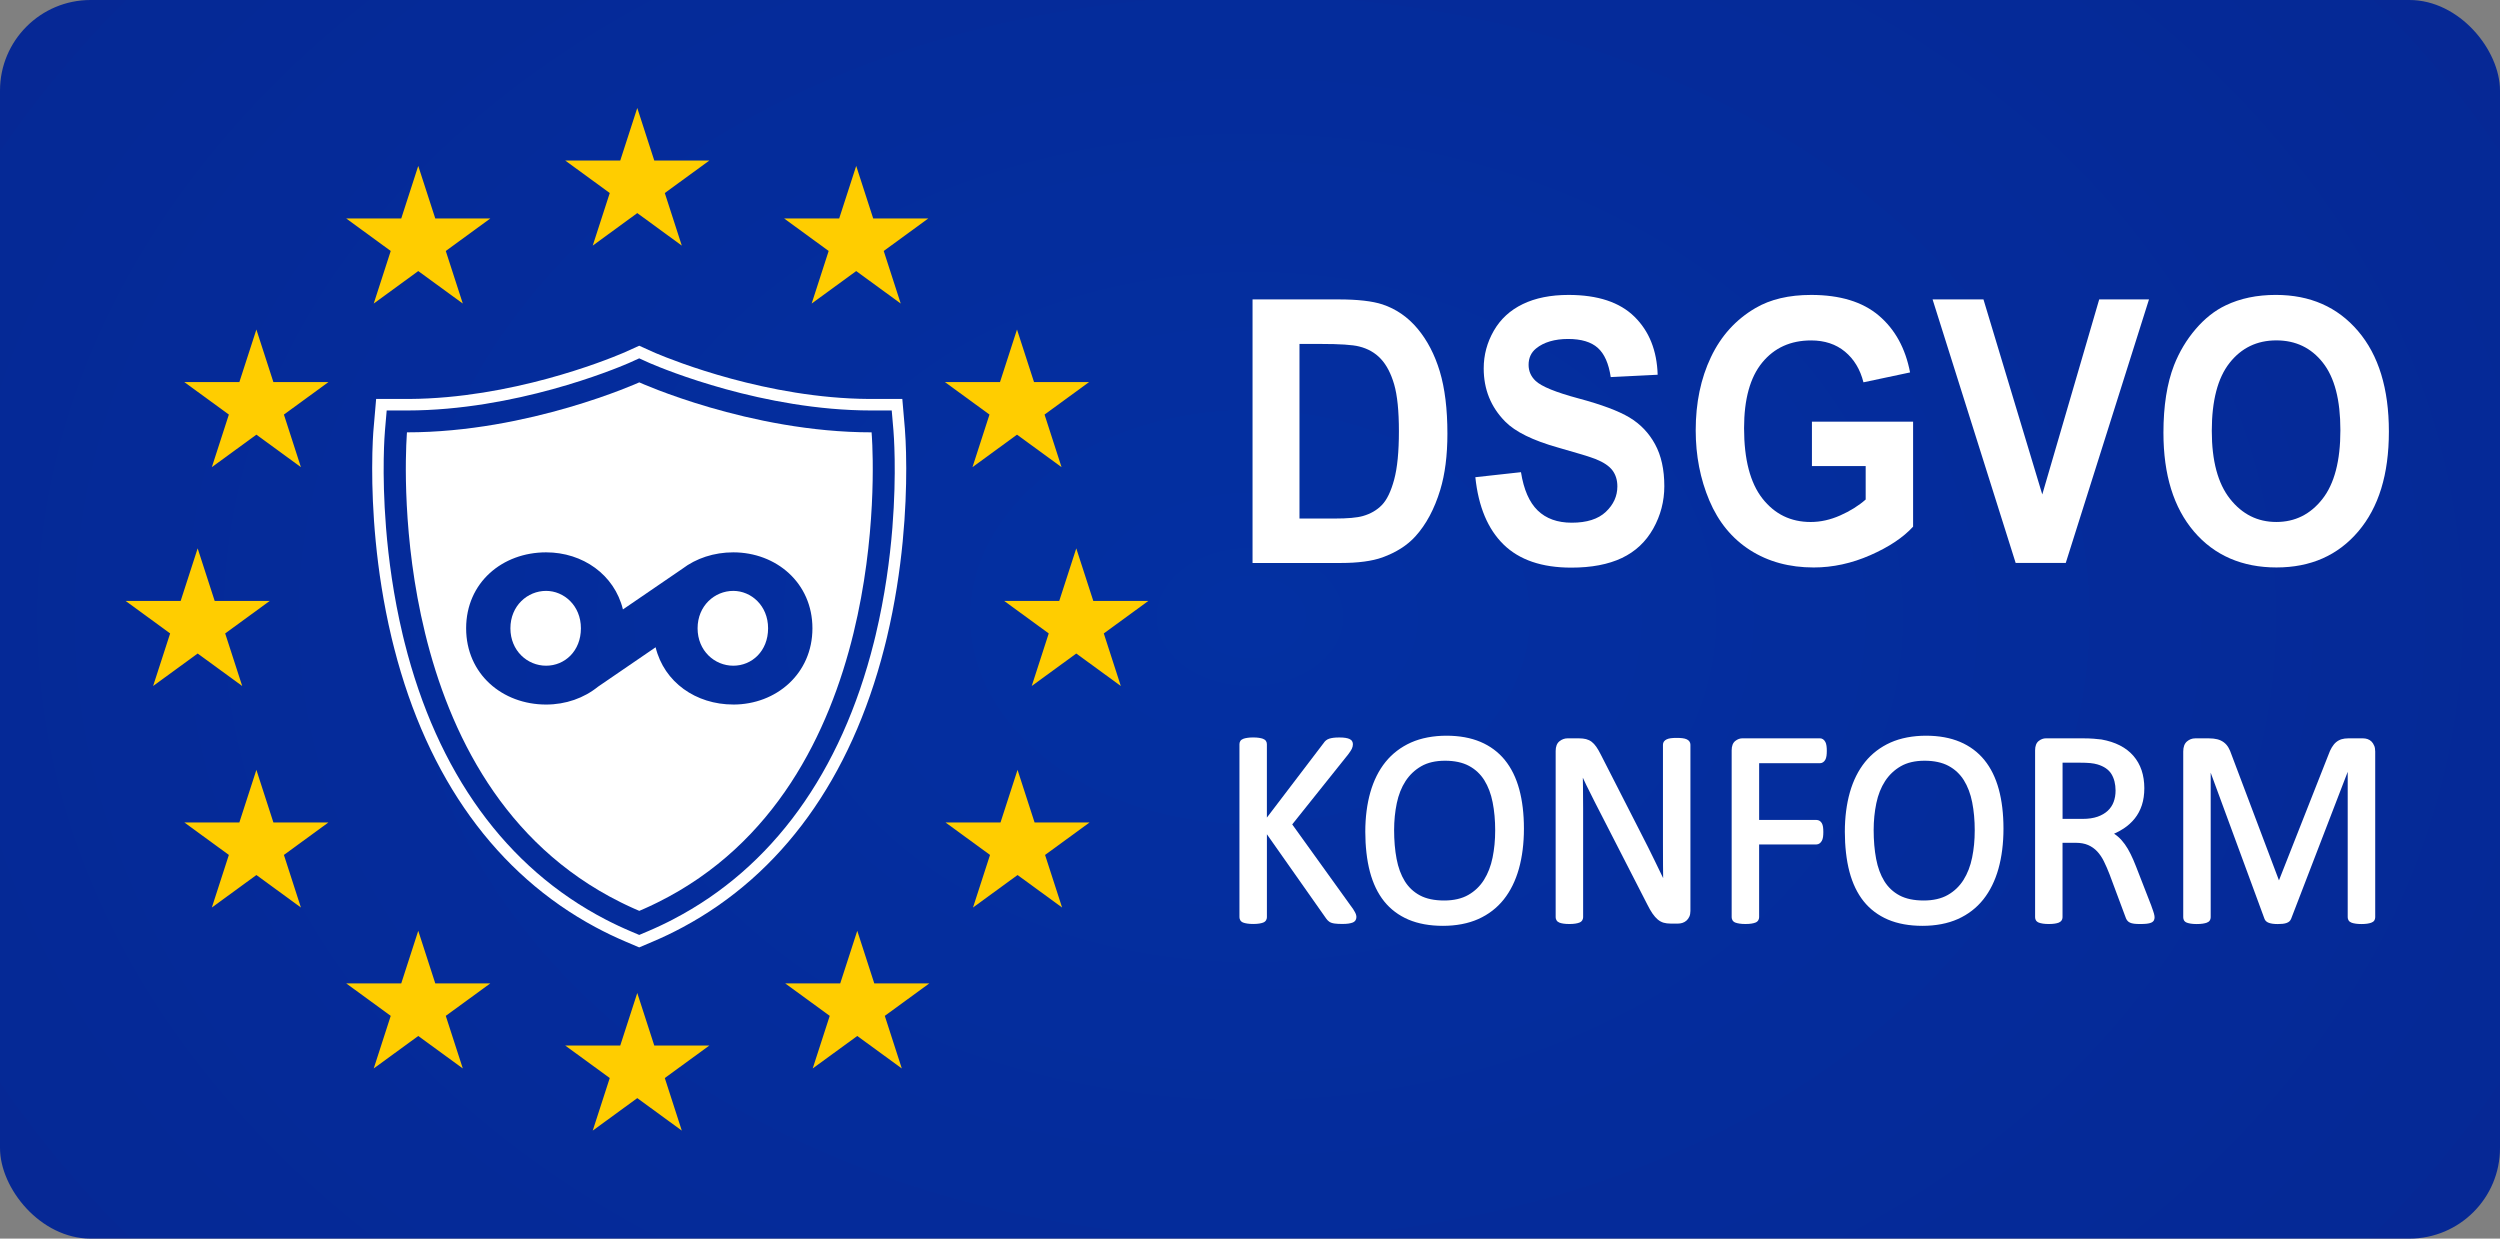 <?xml version="1.0" encoding="UTF-8"?>
<svg id="_ÎÓÈ_1" data-name="—ÎÓÈ_1" xmlns="http://www.w3.org/2000/svg" xmlns:xlink="http://www.w3.org/1999/xlink" viewBox="0 0 1100 544.99">
  <rect x="0" y="0" width="1100" height="544.99" fill="#808080" stroke="none"/>
  <defs>
    <style>
      .cls-1 {
        fill: url(#radial-gradient);
      }

      .cls-2 {
        fill: #fff;
      }

      .cls-3 {
        fill: #ffcd00;
      }
    </style>
    <radialGradient id="radial-gradient" cx="550" cy="3145.48" fx="550" fy="3145.48" r="738.83" gradientTransform="translate(0 -2056.2) scale(1 .74)" gradientUnits="userSpaceOnUse">
      <stop offset="0" stop-color="#0330a2"/>
      <stop offset="1" stop-color="#062793"/>
    </radialGradient>
  </defs>
  <rect class="cls-1" width="1100" height="544.99" rx="39.87" ry="39.87"/>
  <g>
    <polygon class="cls-3" points="280.4 47.51 287.88 70.64 312.11 70.64 292.51 84.93 299.99 108.07 280.4 93.76 260.8 108.07 268.29 84.93 248.7 70.64 272.91 70.64 280.4 47.51"/>
    <polygon class="cls-3" points="376.73 73 384.21 96.13 408.43 96.13 388.84 110.43 396.32 133.56 376.73 119.27 357.13 133.56 364.61 110.43 345.02 96.13 369.24 96.13 376.73 73"/>
    <polygon class="cls-3" points="447.48 144.99 454.97 168.12 479.19 168.12 459.6 182.41 467.08 205.55 447.48 191.25 427.89 205.55 435.37 182.41 415.78 168.12 440 168.12 447.48 144.99"/>
    <polygon class="cls-3" points="473.56 241.28 481.05 264.41 505.27 264.41 485.67 278.71 493.16 301.84 473.56 287.55 453.96 301.84 461.44 278.71 441.84 264.41 466.07 264.41 473.56 241.28"/>
    <polygon class="cls-3" points="447.72 338.74 455.21 361.87 479.43 361.87 459.83 376.17 467.32 399.31 447.72 385.01 428.12 399.31 435.61 376.17 416.01 361.87 440.23 361.87 447.72 338.74"/>
    <polygon class="cls-3" points="377.2 409.55 384.68 432.69 408.9 432.69 389.31 446.98 396.79 470.12 377.2 455.83 357.59 470.12 365.08 446.98 345.48 432.69 369.7 432.69 377.2 409.55"/>
    <polygon class="cls-3" points="280.4 436.91 287.88 460.04 312.11 460.04 292.51 474.33 299.99 497.47 280.4 483.17 260.8 497.47 268.29 474.33 248.7 460.04 272.91 460.04 280.4 436.91"/>
    <polygon class="cls-3" points="184.03 409.55 191.52 432.69 215.74 432.69 196.14 446.98 203.63 470.12 184.03 455.83 164.44 470.12 171.92 446.98 152.33 432.69 176.55 432.69 184.03 409.55"/>
    <polygon class="cls-3" points="112.81 338.74 120.29 361.87 144.51 361.87 124.92 376.17 132.4 399.31 112.81 385.01 93.21 399.31 100.7 376.17 81.1 361.87 105.32 361.87 112.81 338.74"/>
    <polygon class="cls-3" points="86.97 241.28 94.46 264.41 118.68 264.41 99.08 278.71 106.57 301.84 86.97 287.55 67.37 301.84 74.86 278.71 55.27 264.41 79.49 264.41 86.97 241.28"/>
    <polygon class="cls-3" points="112.81 144.99 120.29 168.12 144.51 168.12 124.92 182.41 132.4 205.55 112.81 191.25 93.21 205.55 100.7 182.41 81.1 168.12 105.32 168.12 112.81 144.99"/>
    <polygon class="cls-3" points="184.03 73 191.52 96.13 215.74 96.13 196.14 110.43 203.63 133.56 184.03 119.27 164.44 133.56 171.92 110.43 152.33 96.13 176.55 96.13 184.03 73"/>
  </g>
  <g>
    <path class="cls-2" d="M551.12,131.74h37.74c8.51,0,15,.74,19.46,2.21,6,2.01,11.14,5.56,15.42,10.68,4.28,5.12,7.53,11.38,9.77,18.79,2.23,7.41,3.35,16.55,3.35,27.41,0,9.55-1.05,17.77-3.14,24.68-2.56,8.44-6.21,15.27-10.95,20.49-3.58,3.96-8.42,7.04-14.51,9.26-4.56,1.63-10.65,2.45-18.28,2.45h-38.86v-115.97ZM571.77,151.35v76.81h15.42c5.77,0,9.93-.37,12.49-1.11,3.35-.95,6.13-2.56,8.34-4.83,2.21-2.27,4.01-6,5.41-11.19,1.4-5.19,2.09-12.27,2.09-21.24s-.7-15.85-2.09-20.65c-1.4-4.8-3.35-8.54-5.86-11.23-2.51-2.69-5.7-4.51-9.56-5.46-2.88-.74-8.54-1.11-16.95-1.11h-9.28Z"/>
    <path class="cls-2" d="M649.14,209.97l20.09-2.21c1.21,7.65,3.66,13.26,7.36,16.85,3.7,3.59,8.69,5.38,14.96,5.38,6.65,0,11.66-1.59,15.03-4.79,3.37-3.19,5.06-6.92,5.06-11.19,0-2.74-.71-5.08-2.13-7-1.42-1.92-3.9-3.6-7.43-5.02-2.42-.95-7.93-2.64-16.53-5.06-11.07-3.11-18.84-6.93-23.3-11.47-6.28-6.38-9.42-14.16-9.42-23.34,0-5.91,1.48-11.43,4.43-16.57,2.95-5.14,7.21-9.06,12.77-11.75,5.56-2.69,12.27-4.03,20.13-4.03,12.84,0,22.5,3.19,28.99,9.57,6.49,6.38,9.9,14.9,10.22,25.55l-20.65,1.03c-.88-5.96-2.78-10.24-5.69-12.85-2.91-2.61-7.27-3.92-13.08-3.92s-10.7,1.4-14.09,4.19c-2.19,1.79-3.28,4.19-3.28,7.2,0,2.74,1.02,5.09,3.07,7.04,2.6,2.48,8.93,5.06,18.98,7.75,10.05,2.69,17.48,5.47,22.29,8.34,4.81,2.88,8.58,6.8,11.3,11.79,2.72,4.98,4.08,11.14,4.08,18.47,0,6.64-1.63,12.87-4.88,18.67-3.26,5.8-7.86,10.11-13.81,12.93-5.95,2.82-13.37,4.23-22.25,4.23-12.93,0-22.86-3.39-29.79-10.17-6.93-6.78-11.07-16.65-12.42-29.62Z"/>
    <path class="cls-2" d="M797.25,205.07v-19.54h44.51v46.2c-4.33,4.75-10.59,8.93-18.8,12.54-8.21,3.61-16.52,5.42-24.94,5.42-10.7,0-20.02-2.54-27.98-7.63-7.95-5.09-13.93-12.37-17.93-21.83-4-9.47-6-19.76-6-30.89,0-12.08,2.23-22.81,6.7-32.2,4.46-9.39,11-16.58,19.6-21.6,6.56-3.85,14.72-5.77,24.49-5.77,12.7,0,22.61,3.02,29.75,9.06,7.14,6.04,11.73,14.38,13.78,25.04l-20.51,4.35c-1.44-5.7-4.15-10.19-8.13-13.49-3.98-3.29-8.94-4.94-14.89-4.94-9.02,0-16.2,3.24-21.52,9.73-5.33,6.49-7.99,16.11-7.99,28.87,0,13.76,2.7,24.09,8.09,30.97,5.4,6.88,12.46,10.32,21.21,10.32,4.33,0,8.66-.96,13.01-2.89,4.35-1.92,8.08-4.26,11.2-7v-14.71h-23.65Z"/>
    <path class="cls-2" d="M886.89,247.7l-36.56-115.97h22.39l25.88,85.83,25.05-85.83h21.91l-36.63,115.97h-22.05Z"/>
    <path class="cls-2" d="M951.91,190.43c0-11.81,1.56-21.73,4.67-29.74,2.33-5.91,5.5-11.21,9.52-15.9,4.02-4.69,8.43-8.17,13.22-10.44,6.37-3.06,13.72-4.59,22.05-4.59,15.07,0,27.13,5.3,36.17,15.9,9.05,10.6,13.57,25.34,13.57,44.22s-4.49,33.37-13.46,43.94c-8.98,10.57-20.98,15.86-36,15.86s-27.3-5.26-36.28-15.78c-8.98-10.52-13.46-25.01-13.46-43.47ZM973.19,189.64c0,13.13,2.67,23.09,8.02,29.86,5.35,6.78,12.14,10.17,20.37,10.17s14.99-3.36,20.27-10.09,7.92-16.81,7.92-30.26-2.57-23.2-7.71-29.74c-5.14-6.54-11.97-9.81-20.48-9.81s-15.37,3.31-20.58,9.93c-5.21,6.62-7.81,16.6-7.81,29.94Z"/>
  </g>
  <g>
    <path class="cls-2" d="M595.21,399.77l-26.63-37.03,24.68-30.88c.75-1,1.25-1.78,1.54-2.37.32-.67.48-1.35.48-2.03,0-.46-.11-.89-.33-1.29-.25-.44-.66-.79-1.23-1.04-.45-.2-1.02-.35-1.74-.47-.68-.11-1.56-.17-2.62-.17s-1.93.04-2.62.13c-.72.09-1.31.22-1.82.38-.56.18-1.05.43-1.45.75-.4.31-.75.71-1,1.1l-25.04,32.89v-32.29c0-.52-.13-.98-.39-1.39-.28-.43-.72-.76-1.32-.99-.45-.17-1.02-.3-1.74-.42-.7-.11-1.57-.17-2.59-.17s-1.84.06-2.55.17c-.74.11-1.32.25-1.77.42-.6.22-1.05.55-1.32.98-.26.41-.39.88-.39,1.39v76.14c0,.47.13.92.37,1.33.27.47.73.83,1.34,1.05.45.17,1.03.3,1.78.42.71.11,1.57.17,2.55.17s1.89-.06,2.59-.17c.72-.11,1.29-.25,1.74-.42.61-.22,1.06-.58,1.34-1.05.25-.42.37-.87.37-1.33v-36.5l26.06,37.06c.33.5.76.95,1.28,1.34.57.44,1.36.72,2.4.87.9.13,2.07.19,3.48.19,1.09,0,2.01-.06,2.73-.17.75-.12,1.34-.27,1.82-.46.61-.26,1.04-.63,1.29-1.11.21-.41.32-.86.32-1.35,0-.36-.09-.78-.26-1.29-.11-.3-.35-.87-1.33-2.42Z"/>
    <path class="cls-2" d="M662.13,334.4c-2.84-3.48-6.45-6.17-10.73-7.98-4.25-1.8-9.29-2.71-14.98-2.71s-11.14,1.01-15.58,3c-4.46,2-8.23,4.88-11.21,8.56-2.96,3.67-5.21,8.17-6.69,13.38-1.46,5.17-2.21,11-2.21,17.32s.68,12.52,2.03,17.6c1.36,5.14,3.46,9.51,6.25,13,2.81,3.51,6.41,6.21,10.7,8.05,4.27,1.82,9.38,2.75,15.19,2.75s11.14-1.01,15.58-3c4.46-2,8.23-4.9,11.19-8.63,2.94-3.7,5.18-8.25,6.65-13.5,1.46-5.22,2.21-11.14,2.21-17.62s-.69-12.31-2.06-17.33c-1.38-5.08-3.51-9.41-6.34-12.88ZM635.4,396.22c-4.26,0-7.83-.75-10.62-2.24-2.77-1.48-5.02-3.59-6.67-6.26-1.68-2.72-2.9-6.02-3.61-9.81-.73-3.84-1.09-8.11-1.09-12.69,0-4.12.4-8.11,1.18-11.84.77-3.68,2.06-6.94,3.84-9.68,1.76-2.71,4.08-4.92,6.89-6.54,2.8-1.62,6.33-2.44,10.5-2.44s7.72.76,10.53,2.27c2.8,1.5,5.06,3.62,6.74,6.3,1.7,2.73,2.94,6,3.67,9.72.75,3.78,1.12,7.94,1.12,12.34s-.39,8.24-1.15,12c-.75,3.7-2.03,7.01-3.79,9.81-1.74,2.77-4.06,5-6.91,6.62-2.84,1.62-6.41,2.44-10.62,2.44Z"/>
    <path class="cls-2" d="M742.17,325.31c-.48-.24-1.09-.4-1.87-.5-.7-.09-1.53-.13-2.47-.13-1.08,0-1.94.04-2.63.13-.75.1-1.36.26-1.84.49-.55.26-.97.59-1.24.99-.28.41-.42.87-.42,1.36v43.04c0,3.23,0,6.59.03,10.09.01,1.91.03,3.78.06,5.6-.27-.56-.54-1.13-.82-1.69-.92-1.9-1.86-3.83-2.8-5.79-.95-1.97-1.93-3.96-2.95-5.99-1.02-2.03-2.08-4.1-3.17-6.23l-17.78-34.82c-.66-1.3-1.3-2.41-1.91-3.28-.64-.92-1.33-1.65-2.03-2.19-.73-.55-1.56-.94-2.47-1.18-.87-.22-1.94-.34-3.18-.34h-4.96c-1.27,0-2.46.42-3.52,1.26-1.14.89-1.71,2.33-1.71,4.28v73.2c0,.48.13.93.4,1.35.28.46.72.8,1.29,1.02.44.17,1,.31,1.72.42.69.11,1.57.17,2.6.17s1.91-.06,2.6-.17c.71-.11,1.28-.25,1.73-.42.61-.22,1.06-.57,1.34-1.02.26-.42.4-.88.4-1.36v-47.88c0-3.03-.02-6.08-.06-9.15-.02-1.47-.04-2.93-.07-4.38.5,1.08,1.01,2.17,1.54,3.26,1.23,2.55,2.46,5.02,3.67,7.35l23.12,45.11c.81,1.63,1.59,2.99,2.32,4.05.75,1.09,1.53,1.97,2.3,2.62.81.68,1.69,1.16,2.61,1.42.87.25,1.89.38,3.03.38h3.33c.62,0,1.25-.1,1.87-.29.66-.2,1.25-.54,1.79-1,.53-.46.96-1.05,1.28-1.75.32-.7.48-1.54.48-2.5v-73.2c0-.49-.14-.94-.42-1.36-.26-.39-.66-.72-1.19-.98Z"/>
    <path class="cls-2" d="M803.13,326.43c-.28-.52-.62-.91-1.02-1.17-.42-.27-.87-.4-1.33-.4h-34.1c-1.12,0-2.19.39-3.17,1.17-1.05.83-1.58,2.22-1.58,4.12v73.44c0,.47.13.92.37,1.33.27.47.73.83,1.34,1.05.45.17,1.03.3,1.78.42.71.11,1.57.17,2.55.17,1.06,0,1.94-.06,2.62-.17.7-.11,1.26-.25,1.71-.42.61-.22,1.06-.58,1.34-1.05.25-.42.37-.87.37-1.33v-32.04h25.25c.49,0,.95-.16,1.38-.47.37-.27.69-.64.96-1.12.26-.46.43-1.01.53-1.7.08-.6.13-1.31.13-2.13,0-.91-.04-1.65-.13-2.26-.1-.69-.28-1.24-.54-1.69-.29-.47-.63-.83-1.04-1.06-.41-.23-.84-.34-1.28-.34h-25.25v-24.97h26.77c.47,0,.91-.14,1.33-.4.39-.25.73-.62,1.01-1.12.26-.46.43-1.03.53-1.74.08-.61.13-1.34.13-2.16s-.04-1.55-.13-2.19c-.1-.72-.27-1.3-.52-1.78Z"/>
    <path class="cls-2" d="M873.13,334.4c-2.84-3.48-6.45-6.17-10.73-7.98-4.25-1.8-9.29-2.71-14.98-2.71s-11.14,1.01-15.58,3c-4.46,2-8.23,4.88-11.21,8.56-2.96,3.67-5.21,8.17-6.69,13.38-1.46,5.17-2.21,11-2.21,17.32s.68,12.52,2.03,17.6c1.36,5.14,3.46,9.51,6.25,13,2.81,3.51,6.41,6.21,10.7,8.05,4.27,1.82,9.38,2.75,15.19,2.75s11.14-1.01,15.58-3c4.46-2,8.23-4.9,11.19-8.63,2.94-3.7,5.18-8.25,6.65-13.5,1.46-5.22,2.21-11.14,2.21-17.62s-.69-12.31-2.06-17.33c-1.38-5.08-3.51-9.41-6.34-12.88ZM846.4,396.22c-4.26,0-7.83-.75-10.62-2.24-2.77-1.48-5.02-3.59-6.67-6.26-1.68-2.72-2.9-6.02-3.61-9.81-.73-3.84-1.09-8.11-1.09-12.69,0-4.12.4-8.11,1.18-11.84.77-3.68,2.06-6.94,3.84-9.68,1.76-2.71,4.08-4.92,6.89-6.54,2.8-1.62,6.33-2.44,10.5-2.44s7.72.76,10.53,2.27c2.8,1.5,5.06,3.62,6.74,6.3,1.7,2.73,2.94,6,3.67,9.72.75,3.78,1.12,7.94,1.12,12.34s-.39,8.24-1.15,12c-.75,3.7-2.03,7.01-3.79,9.81-1.74,2.77-4.06,5-6.91,6.62-2.84,1.62-6.41,2.44-10.62,2.44Z"/>
    <path class="cls-2" d="M946.67,398.76l-6.8-17.47c-.79-2.03-1.59-3.87-2.38-5.47-.8-1.64-1.67-3.11-2.58-4.37-.92-1.28-1.93-2.4-3-3.33-.54-.47-1.11-.89-1.72-1.28,1.53-.67,2.95-1.45,4.25-2.31,1.88-1.24,3.51-2.72,4.86-4.41,1.36-1.7,2.41-3.68,3.13-5.89.71-2.2,1.07-4.7,1.07-7.45s-.4-5.47-1.19-7.83c-.8-2.38-2.02-4.53-3.62-6.38-1.6-1.85-3.61-3.39-5.96-4.59-2.32-1.18-5.03-2.06-8.1-2.61-1.02-.12-2.18-.24-3.47-.34-1.3-.1-2.93-.16-4.86-.16h-16.11c-1.12,0-2.19.39-3.17,1.17-1.05.83-1.58,2.22-1.58,4.12v73.44c0,.52.13.99.39,1.39.28.43.72.77,1.32.99.45.17,1.02.3,1.74.42.7.11,1.57.17,2.59.17s1.89-.06,2.59-.17c.72-.11,1.29-.25,1.72-.42.55-.21.98-.53,1.27-.93.3-.42.45-.9.45-1.44v-32.78h5.74c2.15,0,4.01.33,5.52.99,1.51.66,2.84,1.59,3.95,2.77,1.14,1.21,2.14,2.68,2.97,4.36.86,1.74,1.71,3.68,2.51,5.76l6.96,18.65c.18.57.41,1.07.67,1.47.31.48.76.86,1.32,1.12.49.23,1.09.39,1.85.49.69.09,1.57.13,2.62.13,1.2,0,2.18-.04,2.93-.13.8-.09,1.43-.24,1.91-.44.62-.26,1.05-.63,1.28-1.1.18-.38.27-.81.27-1.29,0-.42-.09-.94-.27-1.63-.17-.63-.52-1.67-1.09-3.2ZM930.85,347.87c0,1.79-.28,3.47-.85,4.99-.55,1.48-1.42,2.79-2.59,3.88-1.18,1.1-2.69,1.98-4.48,2.61-1.82.63-4.03.96-6.56.96h-8.84v-24.73h7.5c1.95,0,3.54.06,4.74.18,1.16.12,2.21.31,3.12.58,2.87.86,4.93,2.28,6.12,4.2,1.22,1.98,1.84,4.45,1.84,7.35Z"/>
    <path class="cls-2" d="M1044.63,328.1c-.28-.71-.67-1.32-1.13-1.79-.49-.5-1.08-.87-1.76-1.11-.64-.22-1.32-.33-2.02-.33h-6.49c-1.08,0-2.06.13-2.91.38-.88.26-1.69.7-2.41,1.29-.7.58-1.34,1.36-1.91,2.31-.55.91-1.06,2.02-1.5,3.28l-21.76,55.23-20.89-55.35c-.38-1.17-.83-2.2-1.34-3.08-.54-.93-1.23-1.71-2.05-2.32-.82-.61-1.77-1.06-2.85-1.33-1.03-.26-2.24-.4-3.58-.4h-6.19c-1.31,0-2.51.45-3.56,1.34-1.1.93-1.66,2.43-1.66,4.44v72.95c0,.5.12.96.34,1.36.26.45.7.8,1.3,1.02.45.17,1.01.3,1.73.42.7.11,1.56.17,2.57.17s1.93-.06,2.63-.17c.71-.11,1.29-.25,1.75-.41.61-.22,1.06-.54,1.35-.97.27-.41.41-.88.41-1.41v-63.64l23.65,64.25c.13.41.37.77.7,1.09.32.3.73.55,1.26.74.46.17,1.01.29,1.67.39.63.09,1.39.13,2.25.13.81,0,1.53-.03,2.13-.1.64-.07,1.2-.19,1.69-.36.55-.19.98-.44,1.3-.74.32-.3.56-.67.74-1.1l24.9-64.68v64.01c0,.52.14,1,.41,1.41.28.43.72.75,1.3.97.45.17,1.03.31,1.77.42.71.11,1.57.17,2.54.17,1.05,0,1.93-.06,2.61-.17.69-.11,1.25-.25,1.71-.41.61-.22,1.06-.54,1.35-.97.27-.41.41-.88.41-1.41v-72.95c0-.98-.14-1.84-.43-2.55Z"/>
  </g>
  <g>
    <path class="cls-2" d="M398.18,189.03l-1.16-13.49h-13.54c-.38,0-.76,0-1.14,0-44.62-.28-85.93-16.83-93.7-20.11-.81-.34-1.25-.54-1.29-.56l-6.09-2.75h0s0,0,0,0l-6.09,2.75s-.48.22-1.29.56c-7.76,3.29-49.07,19.83-93.7,20.11-.38,0-.76,0-1.14,0h-13.54l-1.16,13.49c-.06.65-.57,6.89-.58,16.97-.02,16.81,1.34,44.31,8.51,74.5.2.85.41,1.69.62,2.53.17.67.34,1.34.51,2.01.01.06.03.11.04.17h0c14.68,57.32,45.11,99.4,88.6,122.76,0,0,0,0,0,0,.02.01.04.02.06.03,1.04.56,2.09,1.1,3.14,1.64.05.02.09.05.14.07,1.07.54,2.15,1.08,3.23,1.6.08.04.16.07.24.11.92.44,1.85.87,2.78,1.29.27.12.53.24.8.36.97.43,1.94.86,2.92,1.28.05.02.09.04.14.06l5.76,2.45h0s0,0,0,0l5.76-2.45s.09-.04.14-.06c.98-.42,1.96-.85,2.93-1.28.27-.12.53-.24.8-.36.93-.42,1.86-.85,2.78-1.29.08-.04.16-.07.24-.11,1.09-.52,2.16-1.05,3.23-1.6.05-.02.09-.05.14-.07,1.05-.54,2.1-1.08,3.14-1.64.02-.01.04-.02.06-.03,0,0,0,0,0,0,43.49-23.35,73.92-65.43,88.6-122.76h0c.01-.06.03-.11.04-.17.17-.67.34-1.34.51-2.01.21-.84.42-1.69.62-2.53,7.17-30.18,8.54-57.69,8.51-74.5-.01-10.09-.53-16.32-.58-16.97ZM296.17,404.52c-.74.39-1.49.77-2.24,1.14-.28.14-.57.28-.85.42-.58.29-1.16.57-1.75.85-.33.16-.66.31-.99.47-.56.26-1.13.52-1.7.78-.32.15-.65.3-.97.44-.73.32-1.46.64-2.2.96-.14.06-.28.12-.42.18l-3.79,1.61-3.79-1.61c-.14-.06-.28-.12-.42-.18-.74-.31-1.47-.63-2.2-.96-.33-.15-.65-.29-.97-.44-.57-.26-1.13-.52-1.7-.78-.33-.15-.66-.31-.99-.47-.58-.28-1.17-.56-1.75-.85-.28-.14-.57-.28-.85-.42-.75-.38-1.5-.76-2.24-1.14-43.6-22.65-73.99-64.53-88.38-122-.22-.88-.43-1.76-.65-2.64-.04-.18-.09-.37-.13-.55-4.06-17.09-6.23-33.3-7.34-47.12-1.97-24.6-.57-41.65-.47-42.74l.76-8.86h8.89c.06,0,.13,0,.19,0,47.31-.05,90.83-18.02,97.22-20.77.5-.21.78-.34.81-.36l4-1.81,4,1.81s.32.14.81.36c6.39,2.75,49.91,20.72,97.22,20.77.06,0,.13,0,.19,0h8.89l.76,8.86c.09,1.09,1.49,18.15-.47,42.74-1.11,13.82-3.28,30.03-7.34,47.12-.04.18-.09.37-.13.55-.21.88-.43,1.77-.65,2.64-14.39,57.47-44.78,99.35-88.38,122Z"/>
    <g>
      <path class="cls-2" d="M240.28,259.99c-8.23,0-15.7,6.58-15.7,16.46s7.47,16.46,15.7,16.46,15.32-6.46,15.32-16.46-7.47-16.46-15.32-16.46Z"/>
      <path class="cls-2" d="M322.64,259.99c-8.23,0-15.7,6.58-15.7,16.46s7.47,16.46,15.7,16.46,15.32-6.46,15.32-16.46-7.47-16.46-15.32-16.46Z"/>
      <path class="cls-2" d="M383.59,191.69s0-.02,0-.04c0-.11-.01-.2-.02-.29,0-.03,0-.06,0-.08,0-.11-.01-.2-.02-.29,0,0,0-.02,0-.02,0-.06,0-.11-.01-.16-.03-.38-.04-.58-.04-.58-53.76,0-102.22-21.99-102.22-21.99h0s-48.46,21.99-102.22,21.99c0,0-.02.2-.04.58,0,.05,0,.1-.01.16,0,0,0,.02,0,.02,0,.09-.01.19-.02.29,0,.03,0,.06,0,.08,0,.09-.01.19-.02.29,0,.01,0,.02,0,.04-.49,7.71-2.16,44.9,8.04,86.79,0,0,0,0,0,.01h0c10.67,43.82,34.34,92.76,85.94,118.44h0c.48.24.97.48,1.45.71.3.15.61.29.91.44.42.2.84.4,1.27.6.43.2.87.4,1.31.6.33.15.66.3.99.45.8.35,1.6.71,2.41,1.05h0c.81-.34,1.61-.69,2.41-1.05.33-.15.66-.3.99-.45.44-.2.88-.4,1.31-.6.42-.2.85-.4,1.27-.6.31-.15.61-.29.91-.44.49-.24.97-.47,1.45-.71,0,0,0,0,0,0h0c51.6-25.68,75.26-74.63,85.94-118.44h0s0,0,0-.01c10.2-41.88,8.54-79.08,8.04-86.79ZM322.64,309.99c-16.43,0-30.42-9.8-34.17-25.19l-25.35,17.35c-6.17,5-14.18,7.85-22.83,7.85-19.24,0-35.19-13.42-35.19-33.55s15.95-33.42,35.19-33.42c16.11,0,30.06,9.81,33.8,25.12l26.09-17.85c6.12-4.65,13.97-7.27,22.47-7.27,18.86,0,34.82,13.42,34.82,33.42s-15.95,33.55-34.82,33.55Z"/>
    </g>
  </g>
</svg>